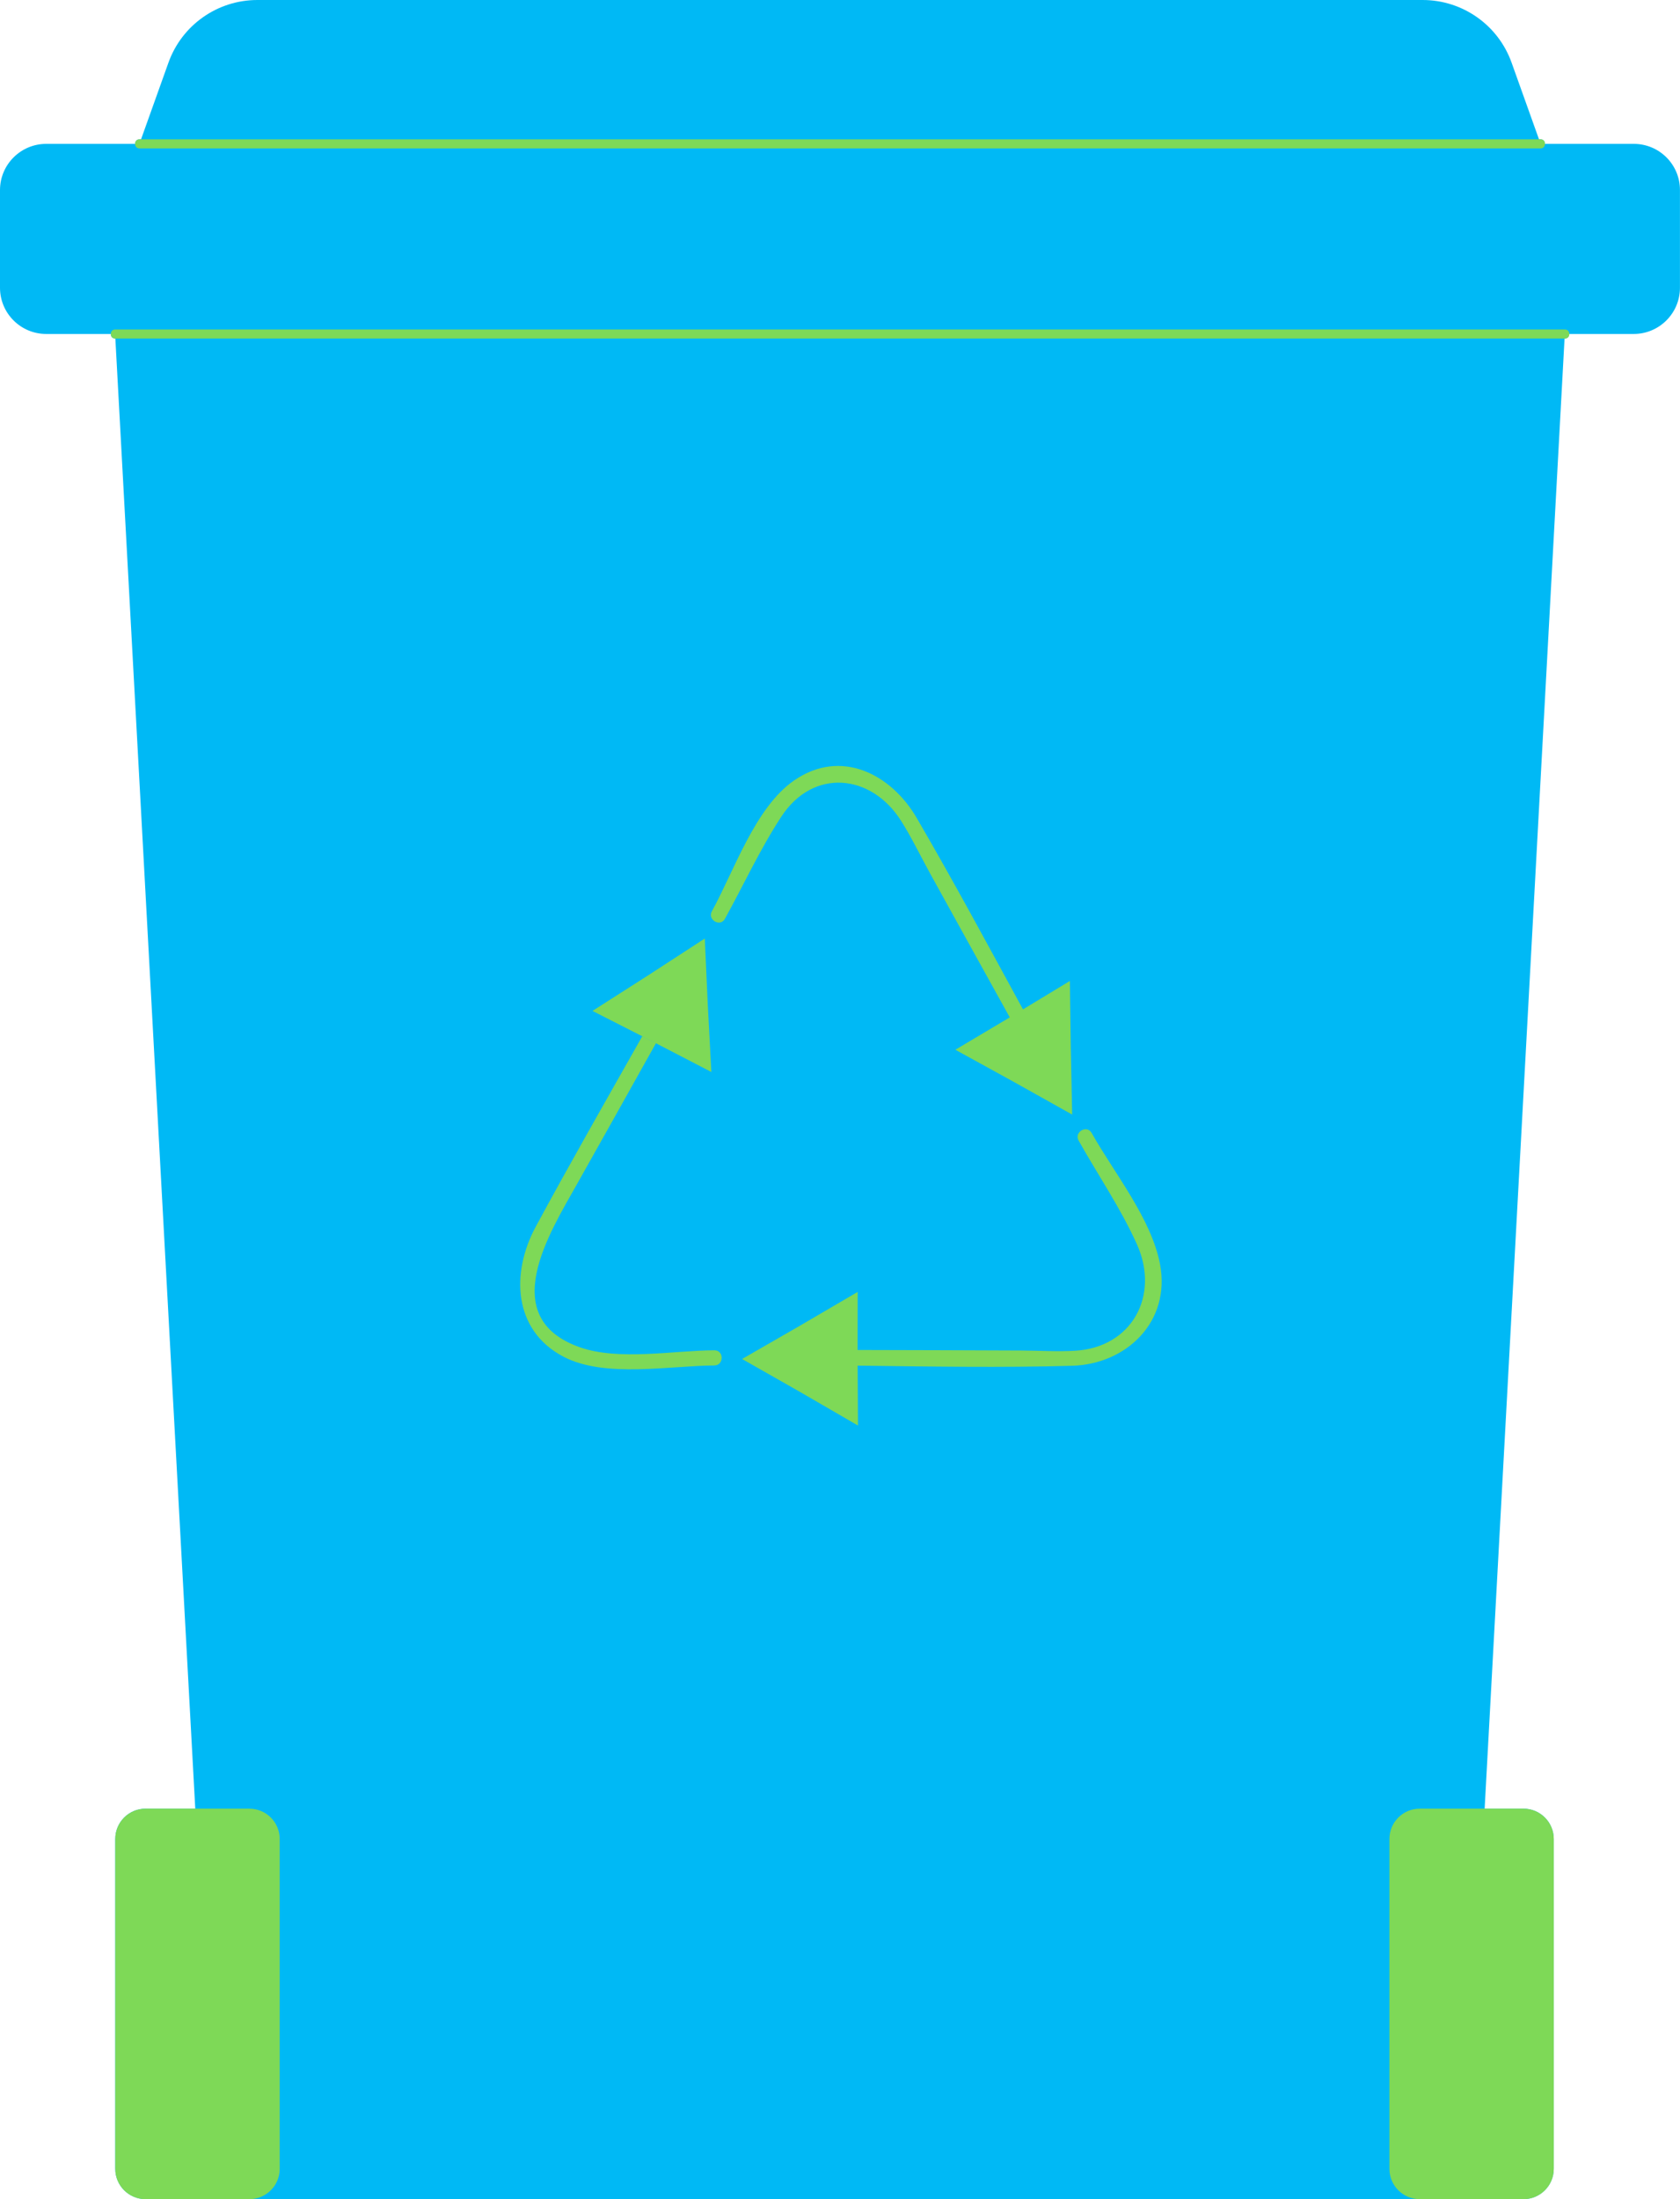 <?xml version="1.0" encoding="UTF-8" standalone="no"?><svg xmlns="http://www.w3.org/2000/svg" xmlns:xlink="http://www.w3.org/1999/xlink" fill="#000000" height="500" preserveAspectRatio="xMidYMid meet" version="1" viewBox="0.0 0.0 382.0 500.0" width="382" zoomAndPan="magnify"><g id="change1_1"><path d="M381.99,43.22v22.2c0,5.8-4.71,10.51-10.52,10.51H356.8c0,0.52-0.33,1.03-0.99,1.03c-0.02,0-0.04,0-0.06,0 l-18.17,334.25h8.82c3.8,0,6.89,3.08,6.89,6.89v75c0,3.8-3.08,6.89-6.89,6.89h-13.64h-9.95H198h-14.02H56.69h-7.47H33.1 c-3.8,0-6.89-3.08-6.89-6.89v-75c0-3.8,3.08-6.89,6.89-6.89h11.3L26.23,76.96c-0.02,0-0.04,0-0.06,0c-0.66,0-0.99-0.52-0.99-1.03 H10.51C4.71,75.93,0,71.23,0,65.42v-22.2c0-5.8,4.71-10.51,10.51-10.51h4.84h15.36c0-0.52,0.33-1.03,0.99-1.03c0.12,0,0.25,0,0.37,0 l6.23-17.43C41.35,5.7,49.45,0,58.52,0h125.47h14.02h125.48c9.07,0,17.17,5.7,20.22,14.25l6.23,17.43c0.12,0,0.25,0,0.37,0 c0.66,0,0.99,0.52,0.99,1.03h15.35h4.84C377.3,32.71,382.01,37.42,381.99,43.22z" fill="#00b9f5"/></g><g id="change2_1"><path d="M263.76,287.39c2.5,13.07-7.58,22.77-19.97,23.13c-16.23,0.46-32.51,0.16-48.78-0.03l-0.01-1.58v0.01 l0.01,1.58l0.08,13.61l-13.14-7.62l-13.21-7.51l13.17-7.58l13.11-7.67l-0.02,13.2v0c12.39,0.02,24.78,0.07,37.17,0.12 c4.07,0.02,8.25,0.29,12.31,0.05c12.9-0.76,19.26-12.52,14.06-24.14c-3.64-8.14-8.91-15.86-13.28-23.64 c-1.09-1.93,1.88-3.66,2.96-1.73C253.31,266.65,261.79,277.04,263.76,287.39z M204.86,186.58c2.44,3.85,4.45,8.06,6.65,12.05 c6.02,10.9,12.05,21.8,18.09,32.68l0.68-0.41l2.33-1.41c-7.96-14.58-15.83-29.21-24.18-43.54c-5.8-9.95-17.22-15.89-27.89-8.49 c-8.86,6.14-13.65,20.63-18.67,29.72c-1.07,1.93,1.89,3.67,2.96,1.73c4.24-7.68,8.02-15.9,12.83-23.24 C184.95,174.54,198.11,175.95,204.86,186.58z M162.44,307c-9.2,0.04-21.72,2.42-30.55-0.67c-19.16-6.72-6.94-25.99-0.73-37.04 c6.01-10.69,12.01-21.39,17.98-32.09l-0.88-0.45l-2.23-1.13c-8.14,14.4-16.36,28.76-24.23,43.31c-5.53,10.22-5.31,23.46,6.37,29.55 c9.38,4.89,24.14,2.01,34.26,1.97C164.64,310.42,164.65,306.99,162.44,307z M148.26,236.73l0.88,0.46l12.61,6.54l-0.81-15.17 l-0.68-15.18l-12.74,8.28l-12.8,8.18l11.31,5.76L148.26,236.73z M229.6,231.31l-12.37,7.36l13.31,7.32l13.25,7.42l-0.31-15.19 l-0.21-15.19l-10.66,6.46l-2.33,1.41L229.6,231.31z M355.83,74.91c-96.13,0-192.26,0-288.39,0c-13.75,0-27.5,0-41.25,0 c-0.66,0-0.99,0.51-0.99,1.03c0,0.51,0.33,1.03,0.99,1.03c0.02,0,0.04,0,0.06,0c96.11,0,192.22,0,288.34,0c13.73,0,27.46,0,41.2,0 c0.02,0,0.04,0,0.06,0c0.66,0,0.99-0.51,0.99-1.03C356.82,75.42,356.49,74.91,355.83,74.91z M31.71,33.74c93.03,0,186.06,0,279.09,0 c13.17,0,26.34,0,39.51,0c0.66,0,0.99-0.51,0.99-1.03c0-0.51-0.33-1.03-0.99-1.03c-0.12,0-0.25,0-0.37,0c-92.91,0-185.81,0-278.72,0 c-13.05,0-26.09,0-39.14,0c-0.12,0-0.25,0-0.37,0c-0.66,0-0.99,0.51-0.99,1.03C30.71,33.22,31.04,33.74,31.71,33.74z M56.71,411.22 H44.4H33.1c-3.81,0-6.89,3.09-6.89,6.89v75c0,3.81,3.09,6.89,6.89,6.89h16.12h7.47c3.82,0,6.91-3.09,6.91-6.89v-75 C63.6,414.3,60.51,411.22,56.71,411.22z M346.41,411.22h-8.82h-14.78c-3.79-0.01-6.88,3.08-6.88,6.89v75c0,3.81,3.09,6.89,6.89,6.89 h9.95h13.64c3.81,0,6.89-3.09,6.89-6.89v-75C353.3,414.3,350.21,411.22,346.41,411.22z" fill="#7ed957"/></g></svg>
